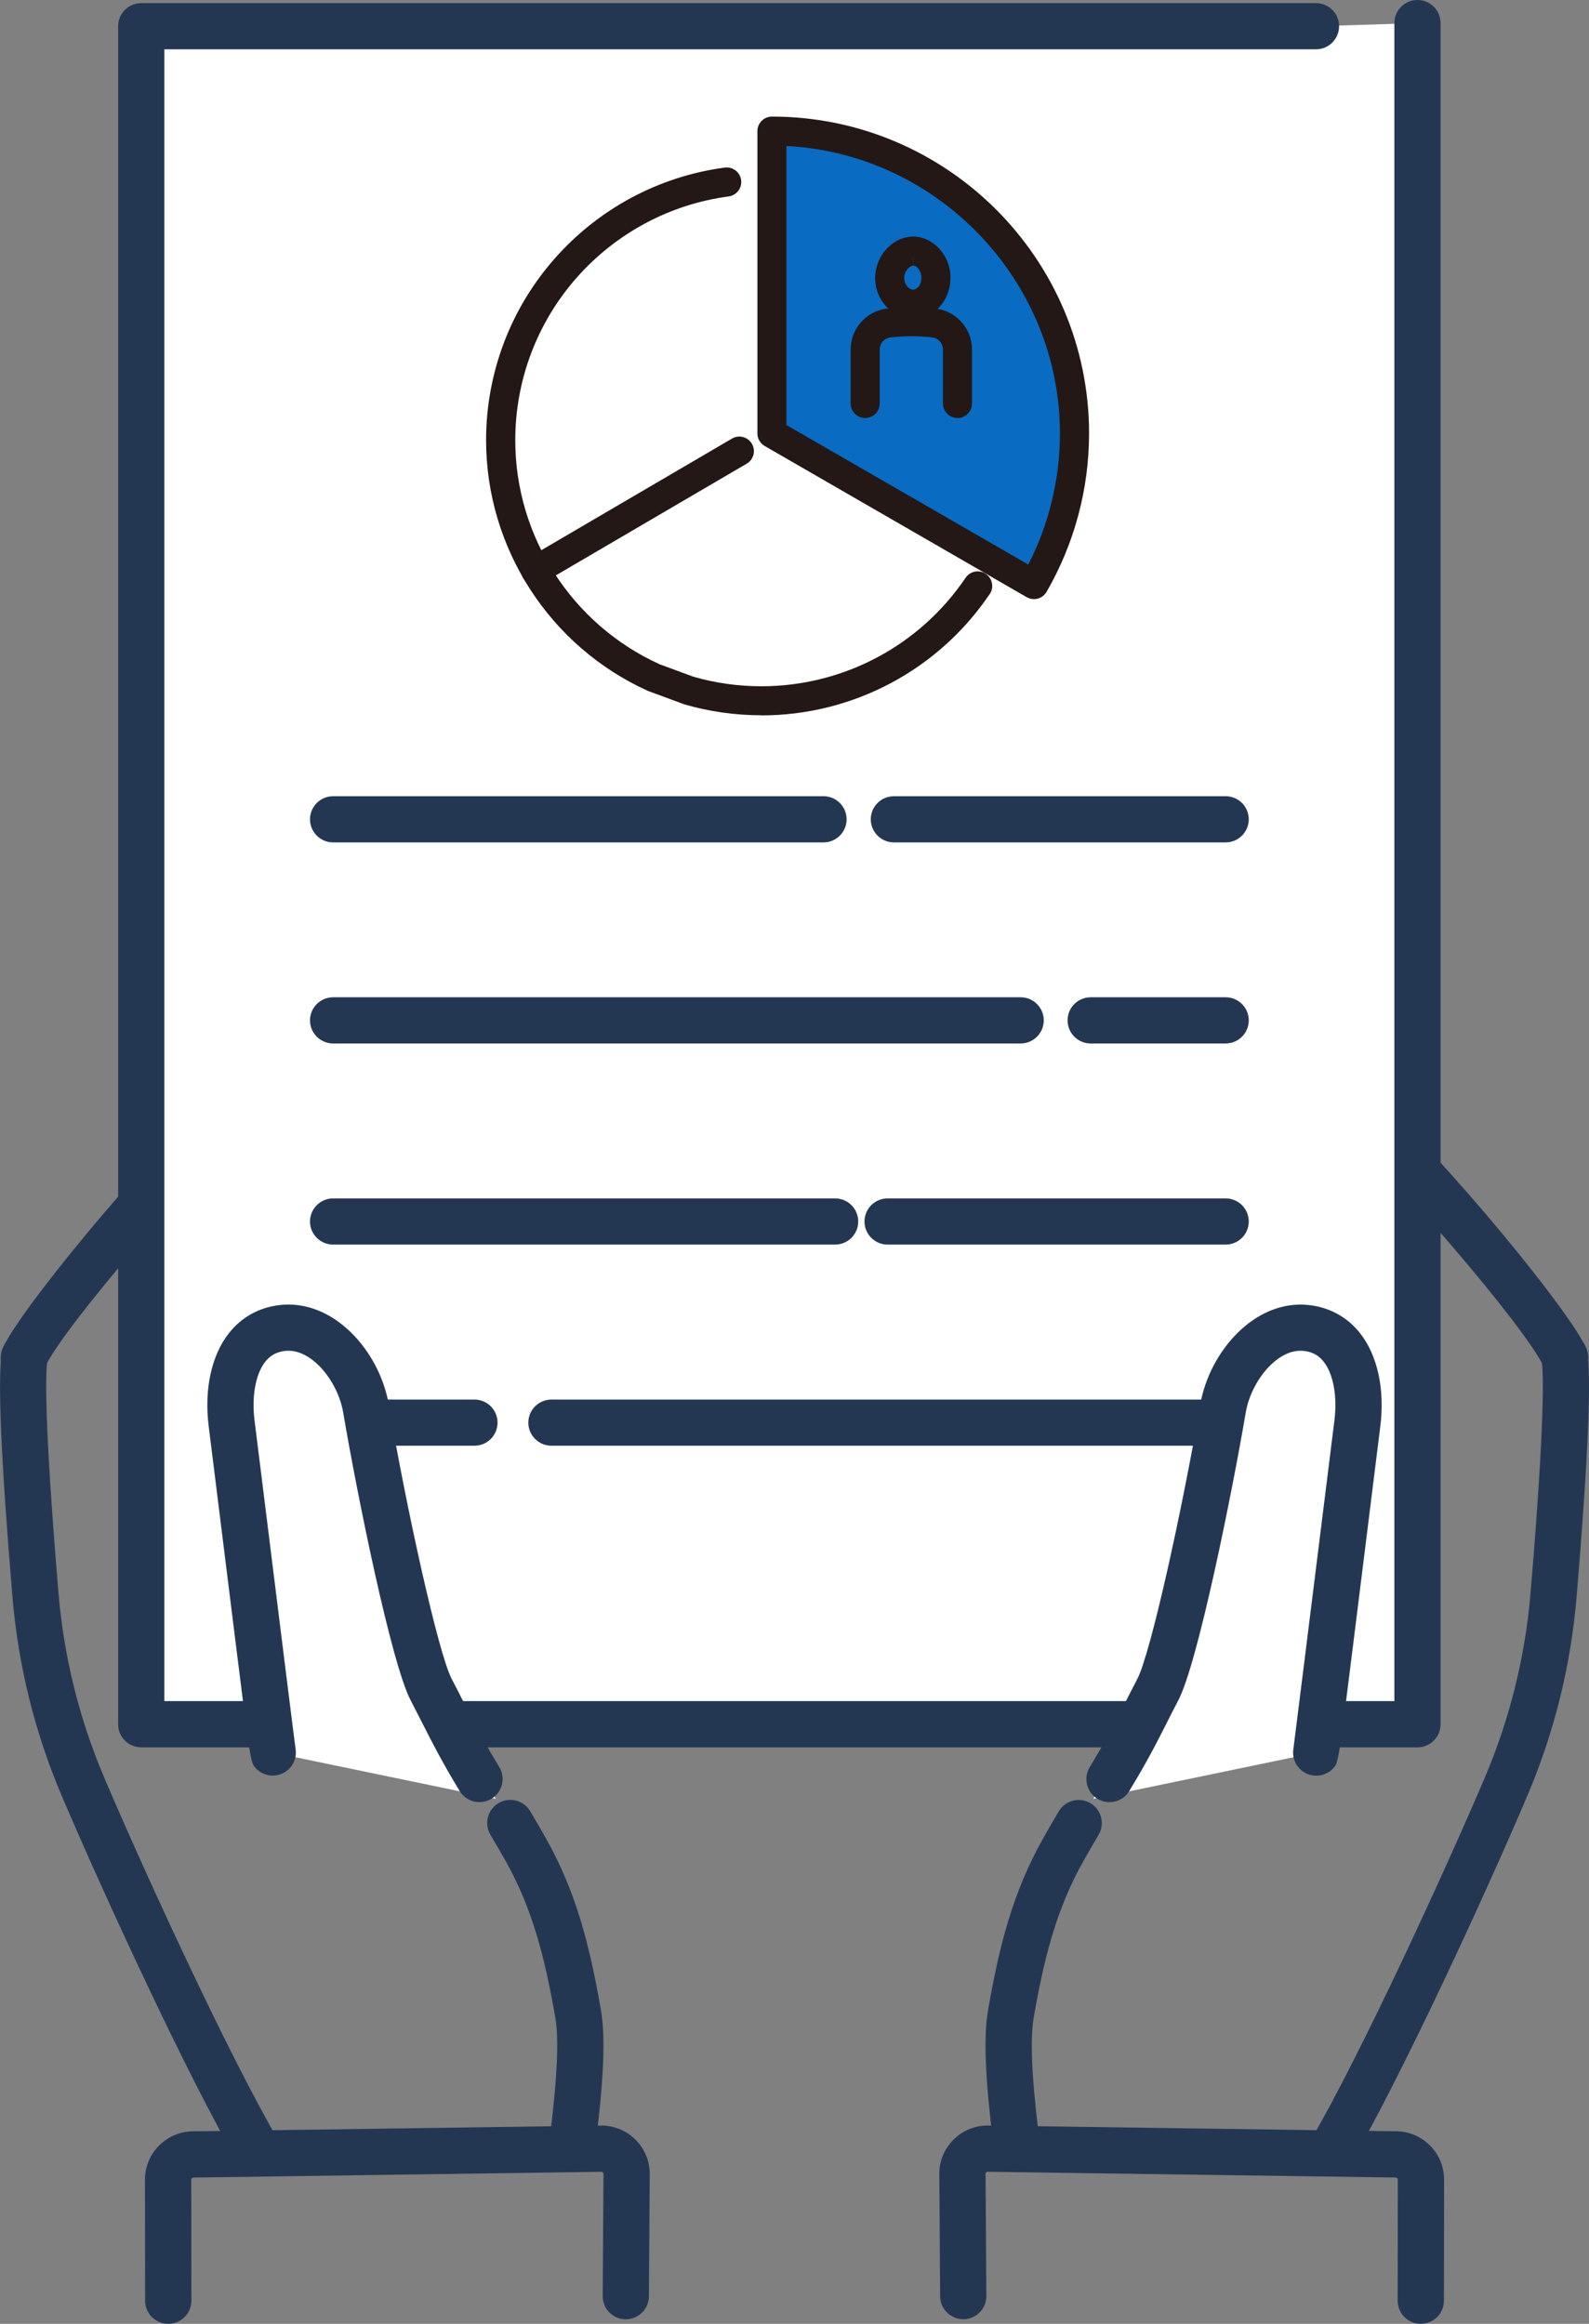 <svg width="67" height="98" viewBox="0 0 67 98" fill="none" xmlns="http://www.w3.org/2000/svg">
<rect x="0" y="0" width="67" height="98" fill="#808080" stroke="none"/>
<g clip-path="url(#clip0_17_396)">
<path d="M42.861 91.365C42.376 91.365 41.957 91.004 41.896 90.512C41.534 87.625 41.464 85.906 41.664 84.76C42.134 82.052 42.709 79.787 43.984 77.526C44.193 77.156 44.414 76.772 44.643 76.386C44.917 75.924 45.516 75.769 45.979 76.045C46.442 76.318 46.597 76.918 46.321 77.38C46.099 77.755 45.885 78.125 45.682 78.484C44.544 80.503 44.019 82.588 43.585 85.096C43.375 86.305 43.624 88.628 43.832 90.272C43.898 90.805 43.521 91.292 42.985 91.361C42.943 91.365 42.903 91.369 42.861 91.369V91.365Z" fill="#243752"/>
<path d="M59.443 58.684C59.088 58.684 58.744 58.49 58.572 58.151C57.937 56.904 57.016 55.619 56.037 54.259C55.726 53.827 55.41 53.389 55.097 52.941C53.025 49.982 53.981 48.184 54.489 47.547C55.346 46.471 56.857 46.128 58.246 46.692C59.401 47.161 65.933 54.837 66.874 56.833C67.104 57.32 66.896 57.9 66.409 58.131C65.922 58.36 65.342 58.153 65.11 57.666C64.233 55.806 58.4 49.208 57.443 48.475C56.883 48.274 56.314 48.386 56.014 48.763C55.637 49.235 55.62 50.288 56.696 51.824C57.005 52.265 57.316 52.697 57.622 53.122C58.645 54.546 59.611 55.89 60.312 57.27C60.557 57.75 60.365 58.336 59.884 58.581C59.743 58.653 59.591 58.686 59.443 58.686V58.684Z" fill="#243752"/>
<path d="M56.118 91.702C55.951 91.702 55.783 91.66 55.629 91.57C55.163 91.299 55.007 90.701 55.278 90.237C57.368 86.653 60.883 79.013 62.601 74.978C63.659 72.493 64.31 69.868 64.535 67.182C65.174 59.566 65.073 57.765 65 57.344C64.907 56.813 65.262 56.309 65.794 56.218C66.323 56.126 66.83 56.48 66.921 57.012C67.11 58.105 66.96 61.58 66.477 67.345C66.235 70.24 65.534 73.066 64.396 75.741C62.66 79.822 59.097 87.564 56.963 91.217C56.782 91.528 56.456 91.7 56.12 91.7L56.118 91.702Z" fill="#243752"/>
<path d="M59.906 98C59.368 98 58.932 97.564 58.932 97.024L58.938 91.925C58.938 91.898 58.93 91.876 58.91 91.856C58.892 91.839 58.868 91.83 58.841 91.83C58.828 91.83 58.817 91.83 58.804 91.83L41.638 91.588C41.616 91.59 41.596 91.601 41.58 91.616C41.563 91.636 41.554 91.658 41.556 91.684C41.556 91.7 41.556 91.718 41.556 91.733L41.589 96.828C41.594 97.365 41.159 97.806 40.621 97.808C40.083 97.802 39.644 97.379 39.64 96.841L39.607 91.766C39.583 91.219 39.774 90.697 40.147 90.294C40.526 89.884 41.042 89.65 41.6 89.637C41.613 89.637 41.624 89.637 41.638 89.637L58.817 89.88C59.368 89.871 59.882 90.078 60.275 90.461C60.672 90.849 60.89 91.369 60.89 91.925L60.883 97.024C60.883 97.562 60.447 97.998 59.909 97.998L59.906 98Z" fill="#243752"/>
<path d="M24.139 91.365C24.099 91.365 24.057 91.363 24.015 91.356C23.481 91.29 23.102 90.803 23.168 90.267C23.373 88.624 23.625 86.299 23.415 85.091C22.979 82.583 22.456 80.499 21.318 78.48C21.115 78.121 20.901 77.751 20.679 77.376C20.405 76.913 20.558 76.316 21.021 76.04C21.484 75.767 22.081 75.919 22.357 76.382C22.586 76.768 22.807 77.151 23.016 77.521C24.291 79.782 24.866 82.05 25.336 84.756C25.534 85.902 25.466 87.623 25.104 90.508C25.043 91.001 24.621 91.361 24.139 91.361V91.365Z" fill="#243752"/>
<path d="M12.509 47.547C11.651 46.471 10.141 46.128 8.752 46.692C7.596 47.161 1.065 54.837 0.123 56.833C-0.106 57.32 0.101 57.9 0.589 58.131C1.076 58.36 1.656 58.151 1.888 57.666C2.765 55.806 8.597 49.208 9.554 48.475C10.114 48.274 10.683 48.386 10.986 48.763C11.363 49.235 11.38 50.288 10.304 51.824C9.995 52.265 9.685 52.697 9.38 53.122C8.357 54.546 7.391 55.89 6.69 57.27C6.445 57.75 6.637 58.336 7.118 58.581C7.259 58.653 7.411 58.686 7.559 58.686C7.914 58.686 8.258 58.492 8.43 58.153C9.065 56.906 9.989 55.621 10.966 54.259C11.277 53.827 11.592 53.389 11.905 52.941C13.978 49.982 13.021 48.184 12.514 47.547H12.509Z" fill="#243752"/>
<path d="M10.882 91.702C10.547 91.702 10.22 91.528 10.04 91.219C7.905 87.563 4.344 79.822 2.606 75.743C1.469 73.065 0.767 70.24 0.525 67.347C0.042 61.582 -0.108 58.104 0.082 57.014C0.174 56.483 0.679 56.128 1.208 56.22C1.74 56.313 2.095 56.817 2.002 57.346C1.929 57.767 1.828 59.568 2.467 67.184C2.692 69.872 3.343 72.494 4.401 74.98C6.119 79.015 9.632 86.655 11.724 90.239C11.995 90.704 11.839 91.301 11.374 91.572C11.219 91.662 11.05 91.704 10.884 91.704L10.882 91.702Z" fill="#243752"/>
<path d="M7.094 98C6.556 98 6.119 97.564 6.119 97.026L6.112 91.927C6.112 91.371 6.328 90.851 6.728 90.463C7.12 90.08 7.638 89.873 8.185 89.882L25.364 89.639C25.378 89.639 25.389 89.639 25.402 89.639C25.96 89.652 26.476 89.886 26.855 90.296C27.228 90.699 27.417 91.221 27.395 91.768L27.362 96.843C27.358 97.381 26.915 97.81 26.381 97.81C25.843 97.806 25.409 97.368 25.413 96.83L25.446 91.735C25.446 91.719 25.446 91.702 25.446 91.686C25.446 91.66 25.439 91.638 25.422 91.618C25.406 91.6 25.387 91.592 25.364 91.589L8.198 91.832C8.185 91.832 8.174 91.832 8.161 91.832C8.134 91.832 8.112 91.841 8.092 91.858C8.075 91.876 8.064 91.898 8.064 91.924L8.07 97.024C8.07 97.561 7.636 97.998 7.096 98H7.094Z" fill="#243752"/>
<path d="M55.49 1.106H5.956V72.715H59.767V12.903V0.974L55.49 1.106Z" fill="white"/>
<path d="M51.679 60.969H23.252C22.714 60.969 22.277 60.533 22.277 59.995C22.277 59.458 22.714 59.022 23.252 59.022H51.679C52.217 59.022 52.654 59.458 52.654 59.995C52.654 60.533 52.217 60.969 51.679 60.969Z" fill="#243752"/>
<path d="M20.004 60.969H14.046C13.508 60.969 13.071 60.533 13.071 59.995C13.071 59.458 13.508 59.022 14.046 59.022H20.004C20.542 59.022 20.979 59.458 20.979 59.995C20.979 60.533 20.542 60.969 20.004 60.969Z" fill="#243752"/>
<path d="M51.679 52.487H37.426C36.888 52.487 36.451 52.051 36.451 51.513C36.451 50.975 36.888 50.539 37.426 50.539H51.679C52.217 50.539 52.654 50.975 52.654 51.513C52.654 52.051 52.217 52.487 51.679 52.487Z" fill="#243752"/>
<path d="M35.21 52.487H14.046C13.508 52.487 13.071 52.051 13.071 51.513C13.071 50.975 13.508 50.539 14.046 50.539H35.212C35.75 50.539 36.187 50.975 36.187 51.513C36.187 52.051 35.75 52.487 35.212 52.487H35.21Z" fill="#243752"/>
<path d="M51.679 44.005H45.988C45.45 44.005 45.014 43.569 45.014 43.031C45.014 42.493 45.45 42.057 45.988 42.057H51.679C52.217 42.057 52.654 42.493 52.654 43.031C52.654 43.569 52.217 44.005 51.679 44.005Z" fill="#243752"/>
<path d="M43.036 44.005H14.046C13.508 44.005 13.071 43.569 13.071 43.031C13.071 42.493 13.508 42.057 14.046 42.057H43.036C43.574 42.057 44.01 42.493 44.01 43.031C44.01 43.569 43.574 44.005 43.036 44.005Z" fill="#243752"/>
<path d="M51.679 35.526H37.691C37.153 35.526 36.716 35.089 36.716 34.552C36.716 34.014 37.153 33.578 37.691 33.578H51.679C52.217 33.578 52.654 34.014 52.654 34.552C52.654 35.089 52.217 35.526 51.679 35.526Z" fill="#243752"/>
<path d="M34.721 35.526H14.046C13.508 35.526 13.071 35.089 13.071 34.552C13.071 34.014 13.508 33.578 14.046 33.578H34.723C35.261 33.578 35.697 34.014 35.697 34.552C35.697 35.089 35.261 35.526 34.723 35.526H34.721Z" fill="#243752"/>
<path d="M59.767 73.689H5.956C5.418 73.689 4.981 73.253 4.981 72.715V1.106C4.981 0.569 5.418 0.132 5.956 0.132H55.487C56.026 0.132 56.462 0.569 56.462 1.106C56.462 1.644 56.026 2.08 55.487 2.08H6.93V71.739H58.793V0.974C58.793 0.436 59.23 0 59.767 0C60.306 0 60.742 0.436 60.742 0.974V72.715C60.742 73.253 60.306 73.689 59.767 73.689Z" fill="#243752"/>
<path d="M55.099 56.004C53.357 55.799 51.865 57.67 51.569 59.398C50.859 63.576 49.485 69.987 48.819 71.254C48.156 72.521 47.104 74.196 46.094 75.859L55.501 73.907C55.51 73.891 56.617 64.998 57.236 60.015C57.461 58.203 56.912 56.216 55.099 56.002V56.004Z" fill="white"/>
<path d="M46.782 76.001C46.61 76.001 46.436 75.954 46.277 75.86C45.816 75.58 45.669 74.983 45.949 74.522C46.665 73.341 47.049 72.581 47.457 71.776C47.613 71.468 47.772 71.15 47.955 70.804C48.517 69.733 49.865 63.601 50.608 59.237C50.989 56.994 52.928 54.77 55.212 55.039C56.081 55.141 56.819 55.553 57.351 56.229C58.085 57.164 58.394 58.589 58.202 60.139C57.893 62.631 57.461 66.1 57.106 68.947C56.927 70.37 56.771 71.64 56.654 72.554C56.513 73.682 56.4 74.311 56.317 74.441C56.023 74.892 55.419 75.02 54.967 74.727C54.63 74.509 54.473 74.117 54.537 73.742C54.59 73.347 55.218 68.323 56.266 59.896C56.392 58.889 56.22 57.944 55.816 57.43C55.604 57.159 55.34 57.014 54.983 56.972C53.867 56.84 52.751 58.257 52.528 59.561C51.94 63.025 50.5 70.148 49.682 71.708C49.503 72.047 49.349 72.354 49.197 72.656C48.773 73.493 48.372 74.286 47.615 75.531C47.432 75.833 47.111 76.001 46.78 76.001H46.782Z" fill="#243752"/>
<path d="M11.901 56.004C13.643 55.799 15.135 57.67 15.431 59.398C16.141 63.576 17.515 69.987 18.18 71.254C18.844 72.521 19.896 74.196 20.906 75.859L11.499 73.907C11.49 73.891 10.383 64.998 9.764 60.015C9.539 58.203 10.088 56.216 11.901 56.002V56.004Z" fill="white"/>
<path d="M20.218 76.001C19.887 76.001 19.567 75.833 19.382 75.531C18.626 74.286 18.227 73.493 17.801 72.655C17.649 72.353 17.492 72.047 17.316 71.708C16.498 70.148 15.058 63.028 14.469 59.561C14.247 58.257 13.129 56.84 12.015 56.972C11.66 57.014 11.396 57.159 11.182 57.43C10.778 57.944 10.606 58.889 10.732 59.896C11.779 68.321 12.405 73.345 12.461 73.74C12.525 74.11 12.37 74.502 12.035 74.72C11.585 75.016 10.981 74.89 10.686 74.44C10.6 74.311 10.487 73.682 10.346 72.552C10.231 71.637 10.073 70.368 9.894 68.944C9.539 66.095 9.107 62.627 8.798 60.136C8.606 58.587 8.915 57.161 9.649 56.227C10.181 55.55 10.919 55.138 11.788 55.037C14.07 54.77 16.011 56.992 16.392 59.235C17.133 63.598 18.483 69.731 19.045 70.802C19.228 71.15 19.387 71.465 19.543 71.774C19.951 72.578 20.335 73.339 21.052 74.52C21.331 74.98 21.184 75.58 20.723 75.857C20.564 75.952 20.39 75.998 20.218 75.998V76.001Z" fill="#243752"/>
<path d="M32.548 5.529V18.279L43.596 24.655C44.683 22.779 45.307 20.602 45.307 18.279C45.307 11.239 39.596 5.529 32.548 5.529Z" fill="#096BC2"/>
<path d="M43.717 25.105L32.218 18.469V5.199H32.548C39.766 5.199 45.638 11.067 45.638 18.28C45.638 20.576 45.031 22.837 43.882 24.82L43.717 25.107V25.105ZM32.879 18.088L43.472 24.199C44.458 22.387 44.976 20.347 44.976 18.278C44.976 11.539 39.58 6.038 32.879 5.862V18.086V18.088Z" fill="#231815"/>
<path d="M43.596 24.935C43.547 24.935 43.499 24.922 43.455 24.897L32.407 18.522C32.319 18.471 32.266 18.379 32.266 18.277V5.529C32.266 5.373 32.392 5.247 32.548 5.247C39.739 5.247 45.589 11.093 45.589 18.28C45.589 20.567 44.985 22.819 43.84 24.796C43.788 24.886 43.693 24.937 43.596 24.937V24.935ZM32.831 18.117L43.49 24.267C44.495 22.438 45.025 20.373 45.025 18.28C45.025 11.499 39.58 5.965 32.831 5.816V18.117Z" fill="#243752"/>
<path d="M43.596 25.265C43.488 25.265 43.382 25.237 43.289 25.184L32.242 18.808C32.052 18.698 31.936 18.496 31.936 18.277V5.529C31.936 5.192 32.211 4.917 32.548 4.917C39.922 4.917 45.92 10.911 45.92 18.28C45.92 20.624 45.3 22.934 44.127 24.961C44.017 25.151 43.814 25.267 43.596 25.267V25.265ZM33.161 17.925L43.358 23.809C44.231 22.103 44.692 20.199 44.692 18.28C44.692 11.847 39.55 6.479 33.159 6.157V17.925H33.161Z" fill="#231815"/>
<path d="M38.491 13.107C38.151 13.107 37.834 12.953 37.591 12.682C37.358 12.42 37.23 12.083 37.228 11.732C37.228 11.38 37.36 11.02 37.596 10.749C37.841 10.467 38.174 10.304 38.507 10.304H38.515C39.181 10.311 39.743 10.954 39.743 11.71C39.743 12.085 39.618 12.431 39.393 12.691C39.159 12.96 38.837 13.107 38.491 13.107ZM38.507 10.87C38.339 10.87 38.163 10.961 38.024 11.122C37.876 11.291 37.792 11.512 37.794 11.73C37.794 11.944 37.874 12.149 38.017 12.307C38.151 12.459 38.321 12.543 38.491 12.543C38.674 12.543 38.844 12.464 38.97 12.321C39.106 12.164 39.181 11.948 39.181 11.71C39.181 11.265 38.87 10.873 38.513 10.868H38.509L38.507 10.87Z" fill="white"/>
<path d="M38.491 13.438C38.059 13.436 37.651 13.244 37.347 12.9C37.06 12.579 36.901 12.164 36.899 11.735C36.897 11.303 37.06 10.864 37.349 10.534C37.658 10.179 38.081 9.976 38.509 9.976C39.364 9.985 40.077 10.78 40.077 11.713C40.077 12.166 39.922 12.592 39.644 12.909C39.347 13.251 38.937 13.44 38.493 13.44L38.491 13.438ZM38.507 10.871V11.201C38.451 11.201 38.361 11.237 38.273 11.338C38.18 11.446 38.123 11.591 38.125 11.728C38.125 11.86 38.176 11.988 38.264 12.087C38.334 12.169 38.416 12.213 38.493 12.213C38.601 12.213 38.676 12.153 38.72 12.103C38.804 12.008 38.85 11.867 38.85 11.71C38.85 11.431 38.665 11.201 38.511 11.201V10.871H38.507Z" fill="#231815"/>
<path d="M40.37 17.299C40.213 17.299 40.087 17.173 40.087 17.017V14.745C40.087 14.315 39.77 13.954 39.349 13.903C39.049 13.868 38.745 13.848 38.443 13.848C38.13 13.848 37.812 13.866 37.501 13.903C37.08 13.954 36.76 14.315 36.76 14.745V17.017C36.76 17.173 36.634 17.299 36.478 17.299C36.321 17.299 36.196 17.173 36.196 17.017V14.745C36.196 14.031 36.727 13.427 37.433 13.343C37.768 13.303 38.107 13.284 38.443 13.284C38.767 13.284 39.095 13.306 39.417 13.343C40.121 13.429 40.652 14.031 40.652 14.745V17.017C40.652 17.173 40.526 17.299 40.37 17.299Z" fill="white"/>
<path d="M40.372 17.629C40.035 17.629 39.759 17.354 39.759 17.017V14.745C39.759 14.482 39.567 14.262 39.311 14.231C39.025 14.196 38.734 14.178 38.445 14.178C38.136 14.181 37.843 14.196 37.543 14.231C37.287 14.262 37.093 14.482 37.093 14.745V17.017C37.093 17.354 36.818 17.629 36.48 17.629C36.143 17.629 35.867 17.354 35.867 17.017V14.745C35.867 13.863 36.524 13.118 37.395 13.015C37.744 12.973 38.096 12.953 38.447 12.953C38.782 12.953 39.124 12.975 39.459 13.015C40.33 13.121 40.985 13.863 40.985 14.745V17.017C40.985 17.354 40.709 17.629 40.372 17.629Z" fill="#231815"/>
<path d="M32.101 29.834C31.036 29.834 29.982 29.686 28.968 29.393C28.961 29.393 28.954 29.388 28.948 29.386L27.481 28.846C27.481 28.846 27.468 28.842 27.464 28.84C23.431 27.02 20.827 22.987 20.827 18.564C20.827 15.816 21.828 13.169 23.645 11.111C25.446 9.07 27.916 7.75 30.602 7.393C30.756 7.374 30.899 7.482 30.919 7.636C30.939 7.79 30.831 7.933 30.677 7.953C28.127 8.293 25.779 9.546 24.068 11.483C22.341 13.438 21.391 15.953 21.391 18.564C21.391 22.76 23.863 26.587 27.689 28.32L29.135 28.853C30.094 29.128 31.093 29.269 32.103 29.269C35.666 29.269 38.987 27.504 40.985 24.549C41.073 24.419 41.247 24.386 41.377 24.474C41.508 24.562 41.541 24.736 41.453 24.866C39.349 27.978 35.854 29.836 32.103 29.836L32.101 29.834Z" fill="#243752"/>
<path d="M32.101 30.164C31.005 30.164 29.92 30.012 28.875 29.71L28.831 29.695L27.325 29.139C23.177 27.266 20.496 23.114 20.496 18.564C20.496 15.734 21.526 13.011 23.398 10.893C25.252 8.793 27.794 7.435 30.56 7.067C30.723 7.047 30.884 7.089 31.014 7.189C31.144 7.288 31.228 7.433 31.25 7.594C31.272 7.755 31.228 7.916 31.128 8.048C31.029 8.178 30.884 8.262 30.723 8.284C28.251 8.612 25.977 9.829 24.319 11.706C22.646 13.601 21.726 16.036 21.726 18.566C21.726 22.628 24.116 26.336 27.817 28.015L29.241 28.54C30.167 28.807 31.131 28.941 32.105 28.941C35.558 28.941 38.778 27.231 40.714 24.366C40.806 24.23 40.945 24.139 41.106 24.108C41.267 24.078 41.43 24.108 41.567 24.203C41.702 24.294 41.794 24.432 41.825 24.593C41.856 24.754 41.825 24.917 41.73 25.054C39.565 28.256 35.968 30.169 32.105 30.169L32.101 30.164Z" fill="#231815"/>
<path d="M22.58 24.34C22.483 24.34 22.388 24.289 22.335 24.201C22.255 24.066 22.302 23.892 22.436 23.815L31.029 18.784C31.164 18.705 31.338 18.751 31.415 18.885C31.494 19.02 31.448 19.194 31.314 19.271L22.721 24.302C22.677 24.328 22.626 24.342 22.577 24.342L22.58 24.34Z" fill="#243752"/>
<path d="M22.582 24.67C22.366 24.67 22.163 24.554 22.052 24.366C21.883 24.075 21.98 23.699 22.271 23.527L30.864 18.496C31.005 18.412 31.17 18.39 31.329 18.432C31.488 18.474 31.62 18.573 31.704 18.716C31.876 19.007 31.777 19.384 31.486 19.553L22.893 24.584C22.8 24.64 22.692 24.668 22.582 24.668V24.67Z" fill="#231815"/>
<g clip-path="url(#clip1_17_396)">
<path d="M235.299 40.528C230.664 40.528 223.697 38.587 216.942 22.027L216.713 21.469L216.318 21.011C196.998 -1.227 173.301 -20.241 147.786 -33.97C103.327 -57.884 58.923 -60.219 17.246 -60.558L13.547 -60.586V-54.129C13.547 -50.154 10.307 -46.921 6.324 -46.921H-254.912C-258.895 -46.921 -262.135 -50.154 -262.135 -54.129V-64.744H-275.7C-329.392 -64.735 -369.877 -109.934 -369.877 -169.87C-369.877 -229.805 -329.392 -274.995 -275.7 -274.995H-262.135V-285.445C-262.135 -289.42 -258.895 -292.653 -254.912 -292.653H6.324C10.307 -292.653 13.547 -289.42 13.547 -285.445V-279.007L17.273 -279.062C57.904 -279.703 101.831 -283.815 147.694 -309.304C173.704 -323.766 197.255 -342.111 217.704 -363.845L218.108 -364.276L218.356 -364.816C224.716 -378.509 231.095 -380.093 235.335 -380.093C247.689 -380.093 256.307 -363.213 263.264 -325.36C269.056 -293.899 272.919 -250.541 274.14 -203.281L274.186 -201.623L275.453 -200.561C284.64 -192.886 289.908 -181.666 289.908 -169.778C289.908 -157.89 284.576 -146.514 275.278 -138.839L273.69 -137.53L273.984 -135.496C274.067 -134.956 274.094 -134.59 274.085 -134.26C272.791 -87.43 268.899 -44.549 263.126 -13.509C256.188 23.832 247.625 40.492 235.363 40.528H235.289H235.299ZM211.307 -125.916C212.473 -92.734 214.951 -61.767 218.493 -36.361C221.504 -14.736 225.102 2.033 229.186 13.5L229.406 14.123L229.828 14.627C231.178 16.23 232.407 17.723 233.582 19.179L237.409 23.942L239.814 18.327C247.129 1.264 256.638 -46.857 259.382 -126.319L259.529 -130.67L255.206 -130.074C253.095 -129.781 251.342 -129.644 249.69 -129.644H215.713C215.511 -129.671 215.336 -129.69 215.171 -129.699L211.151 -129.928L211.289 -125.916H211.307ZM201.413 -328.703C186.948 -316.65 171.245 -305.888 154.733 -296.711C105.832 -269.527 57.748 -265.241 17.172 -264.636L13.556 -264.581V-75.002L17.2 -74.974C60.75 -74.635 107.237 -72.172 154.651 -46.664C170.896 -37.927 186.37 -27.247 200.67 -14.911L208.425 -8.215L206.69 -18.299C206.314 -20.488 205.938 -22.732 205.571 -25.049C199.467 -63.773 196.108 -115.173 196.108 -169.787C196.108 -224.401 199.467 -275.792 205.571 -314.525C206.14 -318.124 206.755 -321.733 207.388 -325.241L209.196 -335.187L201.422 -328.712L201.413 -328.703ZM-247.689 -61.328H-0.899V-278.237H-247.689V-61.337V-61.328ZM-275.7 -260.579C-321.15 -260.579 -355.421 -221.581 -355.421 -169.87C-355.421 -118.159 -321.15 -79.16 -275.7 -79.16H-262.135V-260.579H-275.7ZM210.738 -192.016C210.6 -184.386 210.536 -176.904 210.536 -169.778C210.536 -162.652 210.6 -155.179 210.738 -147.54L210.811 -143.529L214.804 -143.959C214.96 -143.977 215.116 -143.996 215.263 -144.014C215.373 -144.032 215.483 -144.051 215.593 -144.051H249.699C263.907 -144.051 275.471 -155.591 275.471 -169.769C275.471 -183.947 263.907 -195.487 249.699 -195.487H215.584C215.483 -195.487 215.373 -195.514 215.263 -195.524C215.107 -195.542 214.96 -195.56 214.804 -195.578L210.811 -196.009L210.738 -191.997V-192.016ZM249.699 -209.921C251.351 -209.921 253.104 -209.784 255.215 -209.491L259.538 -208.896L259.391 -213.246C256.601 -294.146 246.936 -342.148 239.502 -358.68L237.18 -363.836L233.408 -359.623C232.554 -358.671 231.719 -357.727 230.865 -356.802L230.407 -356.298L230.159 -355.667C227.075 -347.836 222.559 -332.385 218.493 -303.214C214.96 -277.807 212.473 -246.841 211.307 -213.658L211.169 -209.647L215.189 -209.876C215.373 -209.885 215.556 -209.903 215.731 -209.93H249.708L249.699 -209.921Z" fill="#243752"/>
</g>
</g>
<defs>
<clipPath id="clip0_17_396">
<rect width="67" height="98" fill="white"/>
</clipPath>
<clipPath id="clip1_17_396">
<rect width="827.468" height="857.28" fill="white" transform="translate(-369.877 -380.093)"/>
</clipPath>
</defs>
</svg>
